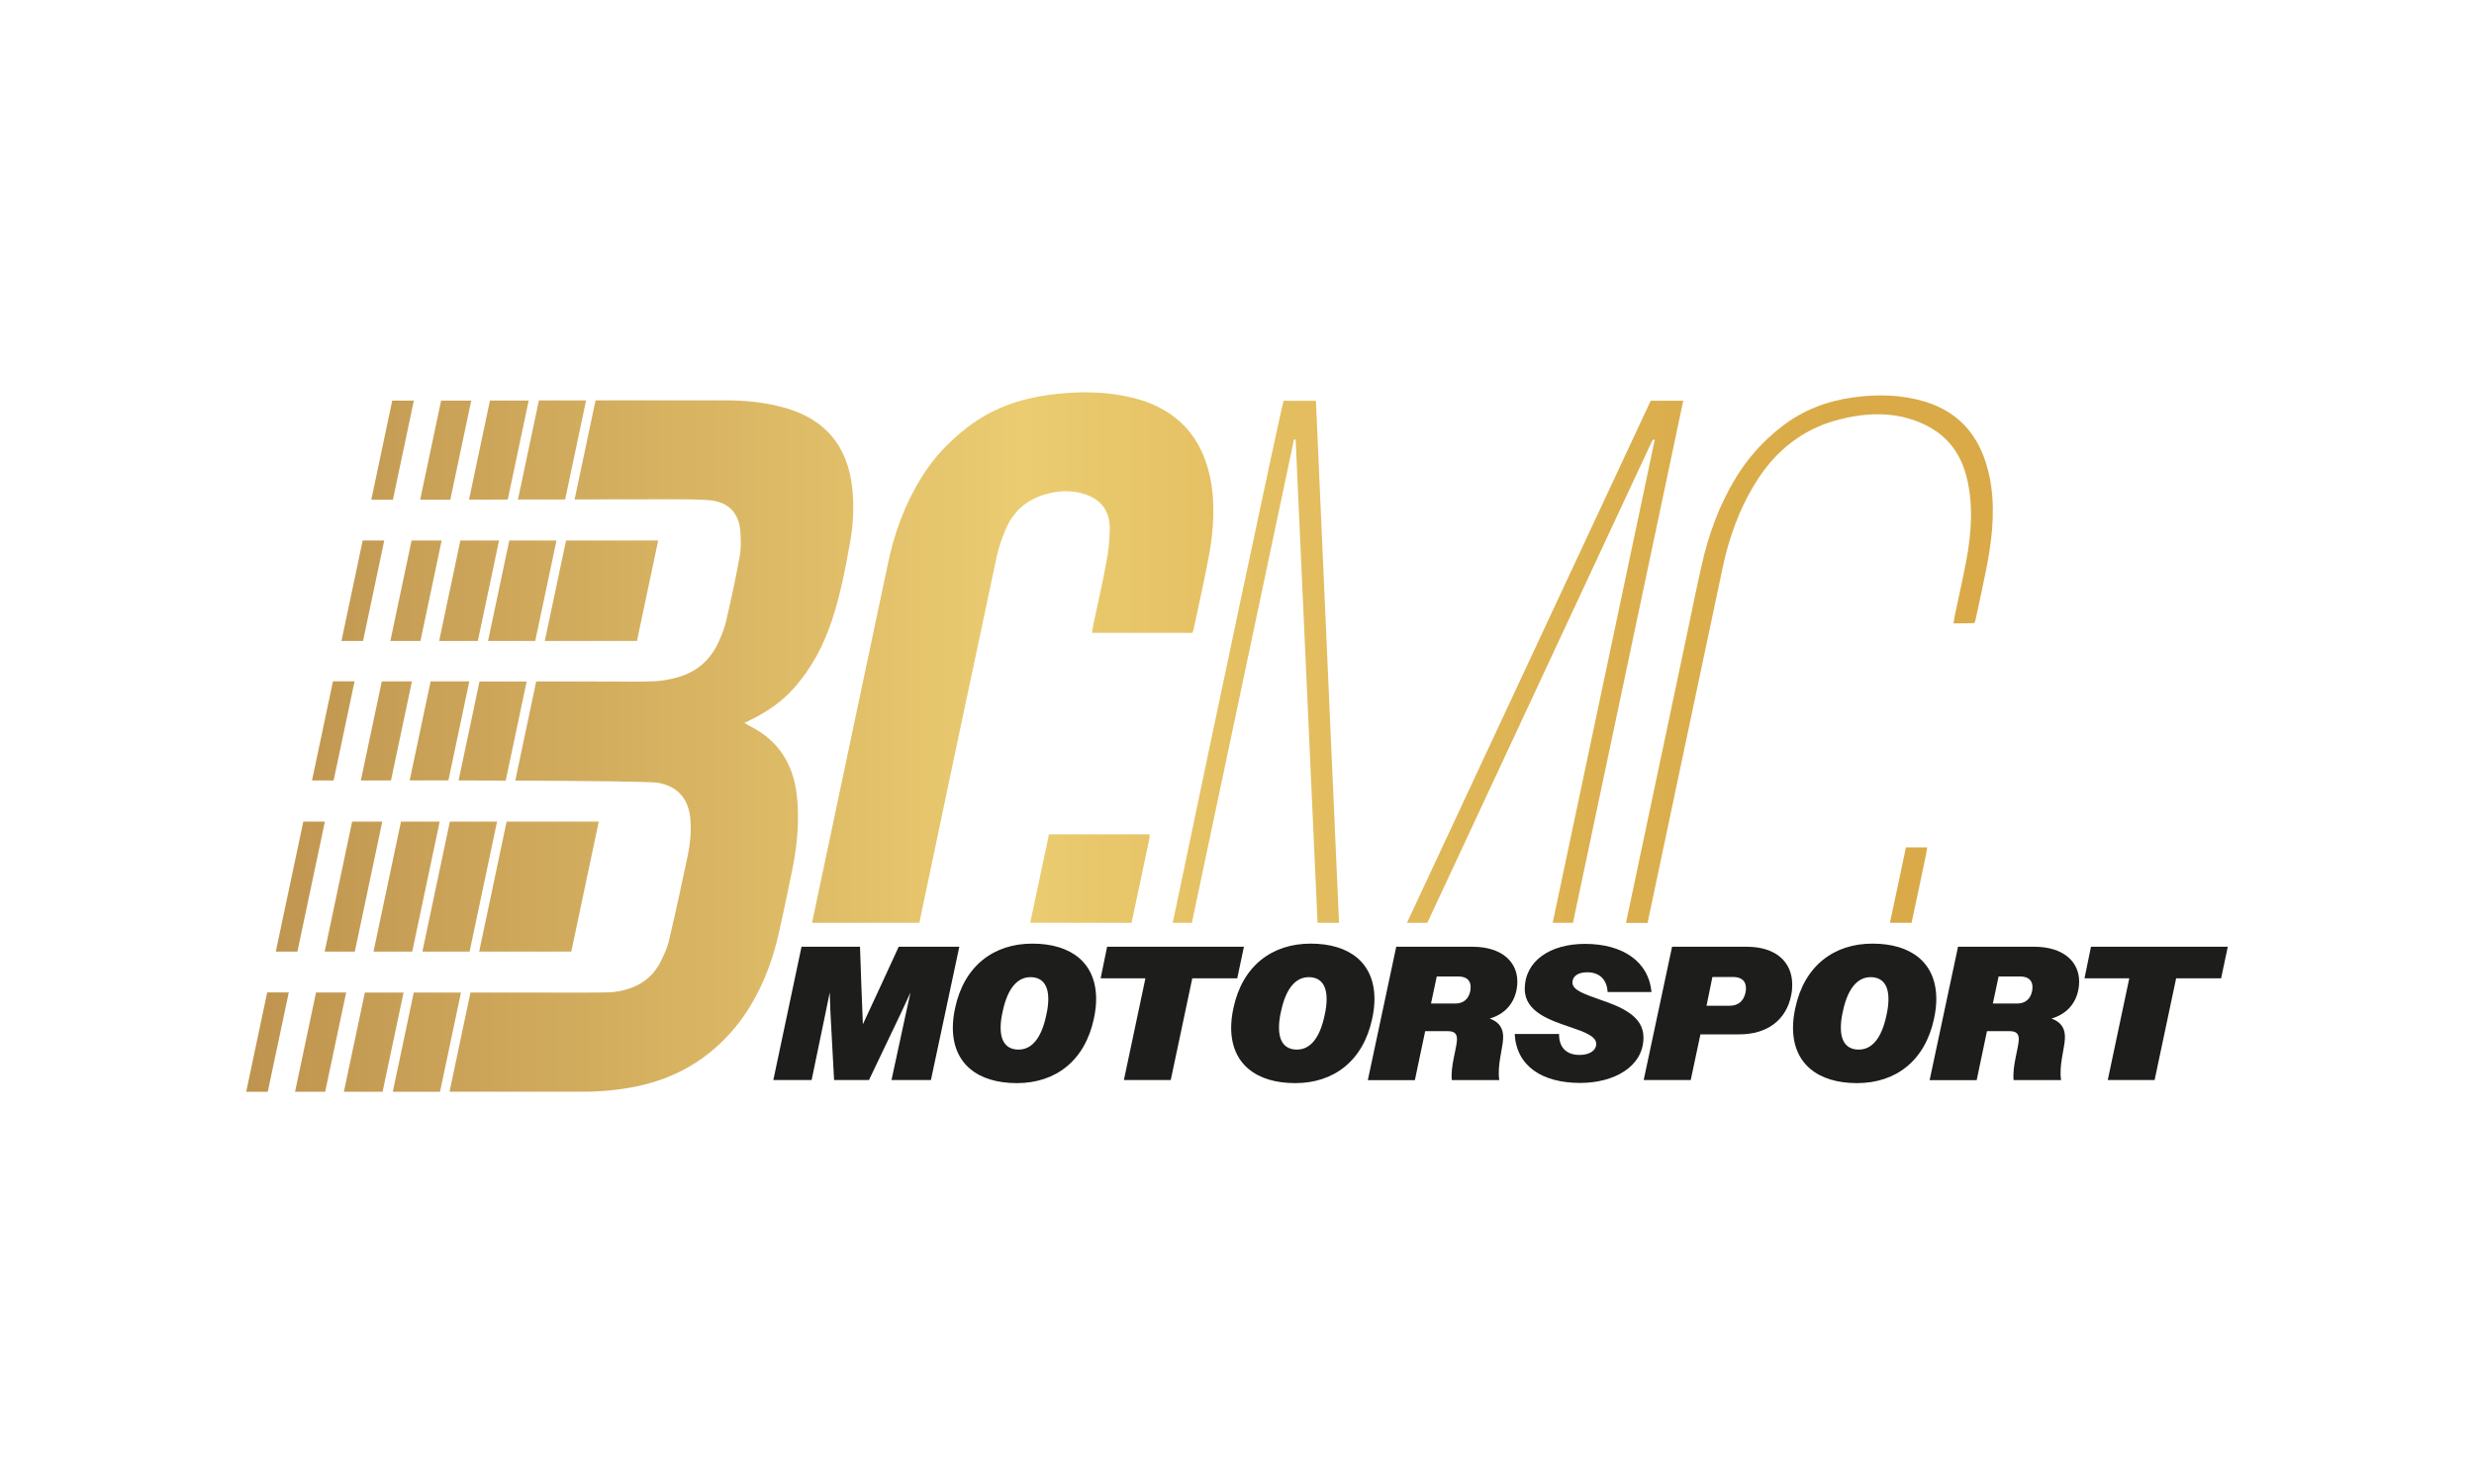 <?xml version="1.0" encoding="UTF-8"?>
<svg xmlns="http://www.w3.org/2000/svg" xmlns:xlink="http://www.w3.org/1999/xlink" id="Ebene_1" data-name="Ebene 1" viewBox="0 0 500 300" width="250" height="150">
  <defs>
    <style>
      .cls-1 {
        fill: url(#Goldverlauf-3-27);
      }

      .cls-2 {
        fill: url(#Goldverlauf-3-24);
      }

      .cls-3 {
        fill: url(#Goldverlauf-3-29);
      }

      .cls-4 {
        fill: url(#Goldverlauf-3-26);
      }

      .cls-5 {
        fill: url(#Goldverlauf-3-28);
      }

      .cls-6 {
        fill: url(#Goldverlauf-3-23);
      }

      .cls-7 {
        fill: url(#Goldverlauf-3-20);
      }

      .cls-8 {
        fill: url(#Goldverlauf-3-25);
      }

      .cls-9 {
        fill: url(#Goldverlauf-3-22);
      }

      .cls-10 {
        fill: url(#Goldverlauf-3-21);
      }

      .cls-11 {
        fill: url(#Goldverlauf-3-18);
      }

      .cls-12 {
        fill: url(#Goldverlauf-3-19);
      }

      .cls-13 {
        fill: url(#Goldverlauf-3-14);
      }

      .cls-14 {
        fill: url(#Goldverlauf-3-15);
      }

      .cls-15 {
        fill: url(#Goldverlauf-3-16);
      }

      .cls-16 {
        fill: url(#Goldverlauf-3-17);
      }

      .cls-17 {
        fill: url(#Goldverlauf-3-10);
      }

      .cls-18 {
        fill: url(#Goldverlauf-3-11);
      }

      .cls-19 {
        fill: url(#Goldverlauf-3-12);
      }

      .cls-20 {
        fill: url(#Goldverlauf-3-13);
      }

      .cls-21 {
        fill: url(#Goldverlauf-3);
      }

      .cls-22 {
        fill: #1d1d1b;
      }

      .cls-23 {
        fill: url(#Goldverlauf-3-9);
      }

      .cls-24 {
        fill: url(#Goldverlauf-3-7);
      }

      .cls-25 {
        fill: url(#Goldverlauf-3-5);
      }

      .cls-26 {
        fill: url(#Goldverlauf-3-6);
      }

      .cls-27 {
        fill: url(#Goldverlauf-3-4);
      }

      .cls-28 {
        fill: url(#Goldverlauf-3-2);
      }

      .cls-29 {
        fill: url(#Goldverlauf-3-3);
      }

      .cls-30 {
        fill: url(#Goldverlauf-3-8);
      }
    </style>
    <linearGradient id="Goldverlauf-3" x1="36.9" y1="90.98" x2="377.03" y2="90.98" gradientUnits="userSpaceOnUse">
      <stop offset="0" stop-color="#bb8f4c"/>
      <stop offset=".5" stop-color="#ebcc71"/>
      <stop offset=".59" stop-color="#e6c366"/>
      <stop offset=".84" stop-color="#dcb04f"/>
      <stop offset="1" stop-color="#d9aa47"/>
    </linearGradient>
    <linearGradient id="Goldverlauf-3-2" data-name="Goldverlauf-3" x1="36.9" y1="90.99" x2="377.03" y2="90.99" xlink:href="#Goldverlauf-3"/>
    <linearGradient id="Goldverlauf-3-3" data-name="Goldverlauf-3" x1="36.9" y1="147.75" x2="377.03" y2="147.75" xlink:href="#Goldverlauf-3"/>
    <linearGradient id="Goldverlauf-3-4" data-name="Goldverlauf-3" x1="36.9" y1="147.76" x2="377.03" y2="147.76" xlink:href="#Goldverlauf-3"/>
    <linearGradient id="Goldverlauf-3-5" data-name="Goldverlauf-3" x1="36.9" y1="147.74" x2="377.03" y2="147.74" xlink:href="#Goldverlauf-3"/>
    <linearGradient id="Goldverlauf-3-6" data-name="Goldverlauf-3" x1="36.9" y1="91" x2="377.03" y2="91" xlink:href="#Goldverlauf-3"/>
    <linearGradient id="Goldverlauf-3-7" data-name="Goldverlauf-3" x1="36.9" y1="210.66" x2="377.03" y2="210.66" xlink:href="#Goldverlauf-3"/>
    <linearGradient id="Goldverlauf-3-8" data-name="Goldverlauf-3" x1="36.9" y1="90.96" x2="377.03" y2="90.96" xlink:href="#Goldverlauf-3"/>
    <linearGradient id="Goldverlauf-3-9" data-name="Goldverlauf-3" x1="36.9" y1="147.78" x2="377.03" y2="147.78" xlink:href="#Goldverlauf-3"/>
    <linearGradient id="Goldverlauf-3-10" data-name="Goldverlauf-3" x1="36.9" y1="210.66" x2="377.03" y2="210.66" xlink:href="#Goldverlauf-3"/>
    <linearGradient id="Goldverlauf-3-11" data-name="Goldverlauf-3" x1="36.9" y1="150.81" x2="377.03" y2="150.81" xlink:href="#Goldverlauf-3"/>
    <linearGradient id="Goldverlauf-3-12" data-name="Goldverlauf-3" x1="36.9" y1="210.67" x2="377.03" y2="210.67" xlink:href="#Goldverlauf-3"/>
    <linearGradient id="Goldverlauf-3-13" data-name="Goldverlauf-3" x1="36.9" y1="210.67" x2="377.03" y2="210.67" xlink:href="#Goldverlauf-3"/>
    <linearGradient id="Goldverlauf-3-14" data-name="Goldverlauf-3" x1="36.9" y1="119.42" x2="377.03" y2="119.42" xlink:href="#Goldverlauf-3"/>
    <linearGradient id="Goldverlauf-3-15" data-name="Goldverlauf-3" x1="36.9" y1="119.42" x2="377.03" y2="119.42" xlink:href="#Goldverlauf-3"/>
    <linearGradient id="Goldverlauf-3-16" data-name="Goldverlauf-3" x1="36.9" y1="119.42" x2="377.03" y2="119.42" xlink:href="#Goldverlauf-3"/>
    <linearGradient id="Goldverlauf-3-17" data-name="Goldverlauf-3" x1="36.9" y1="119.42" x2="377.03" y2="119.42" xlink:href="#Goldverlauf-3"/>
    <linearGradient id="Goldverlauf-3-18" data-name="Goldverlauf-3" x1="36.9" y1="119.42" x2="377.03" y2="119.42" xlink:href="#Goldverlauf-3"/>
    <linearGradient id="Goldverlauf-3-19" data-name="Goldverlauf-3" x1="36.9" y1="179.23" x2="377.03" y2="179.23" xlink:href="#Goldverlauf-3"/>
    <linearGradient id="Goldverlauf-3-20" data-name="Goldverlauf-3" x1="36.9" y1="179.23" x2="377.03" y2="179.23" xlink:href="#Goldverlauf-3"/>
    <linearGradient id="Goldverlauf-3-21" data-name="Goldverlauf-3" x1="36.9" y1="179.23" x2="377.03" y2="179.23" xlink:href="#Goldverlauf-3"/>
    <linearGradient id="Goldverlauf-3-22" data-name="Goldverlauf-3" x1="36.9" y1="179.23" x2="377.03" y2="179.23" xlink:href="#Goldverlauf-3"/>
    <linearGradient id="Goldverlauf-3-23" data-name="Goldverlauf-3" x1="36.9" y1="179.23" x2="377.03" y2="179.23" xlink:href="#Goldverlauf-3"/>
    <linearGradient id="Goldverlauf-3-24" data-name="Goldverlauf-3" x1="36.9" y1="177.6" x2="377.03" y2="177.6" xlink:href="#Goldverlauf-3"/>
    <linearGradient id="Goldverlauf-3-25" data-name="Goldverlauf-3" x1="36.9" y1="132.93" x2="377.03" y2="132.93" xlink:href="#Goldverlauf-3"/>
    <linearGradient id="Goldverlauf-3-26" data-name="Goldverlauf-3" x1="36.9" y1="133.78" x2="377.03" y2="133.78" xlink:href="#Goldverlauf-3"/>
    <linearGradient id="Goldverlauf-3-27" data-name="Goldverlauf-3" x1="36.9" y1="133.79" x2="377.03" y2="133.79" xlink:href="#Goldverlauf-3"/>
    <linearGradient id="Goldverlauf-3-28" data-name="Goldverlauf-3" x1="36.9" y1="178.93" x2="377.03" y2="178.93" xlink:href="#Goldverlauf-3"/>
    <linearGradient id="Goldverlauf-3-29" data-name="Goldverlauf-3" x1="36.9" y1="133.23" x2="377.03" y2="133.23" xlink:href="#Goldverlauf-3"/>
  </defs>
  <g>
    <path class="cls-22" d="M161.99,191.39h11.82l.27,7.78.31,7.89,3.66-7.89,3.58-7.78h12.25l-5.74,26.95h-7.97l2.93-13.55.92-4.16-1.93,4.16-6.47,13.55h-7.05l-.73-13.55-.15-4.16-.85,4.16-2.81,13.55h-7.74l5.7-26.95Z"/>
    <path class="cls-22" d="M192.57,207.75c0-1.23.15-2.54.46-3.97,1.81-8.51,7.78-13.02,15.6-13.02s12.9,3.85,12.9,11.21c0,1.23-.15,2.54-.46,3.97-1.81,8.51-7.74,13.02-15.56,13.02s-12.94-3.85-12.94-11.21ZM211.47,205.13c.27-1.19.39-2.23.39-3.16,0-2.97-1.31-4.43-3.62-4.43-2.46,0-4.58,2-5.62,7.05-.27,1.19-.39,2.23-.39,3.16,0,2.96,1.31,4.43,3.62,4.43,2.5,0,4.58-2,5.62-7.05Z"/>
    <path class="cls-22" d="M231.49,197.78h-9.05l1.31-6.39h27.65l-1.35,6.39h-9.09l-4.35,20.56h-9.47l4.35-20.56Z"/>
    <path class="cls-22" d="M248.82,207.75c0-1.23.15-2.54.46-3.97,1.81-8.51,7.78-13.02,15.6-13.02s12.9,3.85,12.9,11.21c0,1.23-.15,2.54-.46,3.97-1.81,8.51-7.74,13.02-15.56,13.02s-12.94-3.85-12.94-11.21ZM267.73,205.13c.27-1.19.38-2.23.38-3.16,0-2.97-1.31-4.43-3.62-4.43-2.46,0-4.58,2-5.62,7.05-.27,1.19-.38,2.23-.38,3.16,0,2.96,1.31,4.43,3.62,4.43,2.5,0,4.58-2,5.62-7.05Z"/>
    <path class="cls-22" d="M282.17,191.39h15.4c5.93,0,9.09,3.04,9.09,7.05,0,.5-.04,1.04-.15,1.58-.54,2.93-2.46,5.01-5.43,5.89,2,.73,2.81,2.08,2.7,4.08-.08,1.92-1.23,5.51-.77,8.36h-9.59c-.31-2.7.96-6.32,1.04-8.16.04-1.19-.5-1.73-1.81-1.73h-4.62l-2.08,9.9h-9.51l5.74-26.95ZM290.37,197.4l-1.16,5.47h4.93c1.54,0,2.66-.85,3-2.5.04-.31.08-.54.08-.81,0-1.39-.85-2.16-2.5-2.16h-4.35Z"/>
    <path class="cls-22" d="M306.12,209.02h8.97v.12c0,2.35,1.23,4.12,4.16,4.12,2.04,0,3.35-.92,3.35-2.23,0-1.54-2.31-2.39-5.12-3.35-4.16-1.42-9.32-3.08-9.32-7.74,0-5.74,5.2-9.13,12.17-9.13,7.74,0,12.9,3.66,13.44,9.74h-8.86c-.12-2.31-1.46-4-4.12-4-1.89,0-3,.81-3,2.08,0,1.58,2.62,2.39,5.62,3.47,4.04,1.39,8.74,3.2,8.74,7.62,0,5.93-5.97,9.2-12.78,9.2-7.7,0-12.9-3.39-13.25-9.9Z"/>
    <path class="cls-22" d="M337.92,191.39h15.09c5.81,0,9.2,3,9.2,7.66,0,.65-.04,1.31-.19,2.04-.96,5.12-4.89,8.01-10.47,8.01h-7.89l-1.96,9.24h-9.51l5.74-26.95ZM346.08,197.51l-1.19,5.81h4.66c1.69,0,2.85-.89,3.23-2.7.08-.31.08-.58.08-.85,0-1.46-.89-2.27-2.66-2.27h-4.12Z"/>
    <path class="cls-22" d="M362.37,207.75c0-1.23.15-2.54.46-3.97,1.81-8.51,7.78-13.02,15.6-13.02s12.9,3.85,12.9,11.21c0,1.23-.15,2.54-.46,3.97-1.81,8.51-7.74,13.02-15.56,13.02s-12.94-3.85-12.94-11.21ZM381.28,205.13c.27-1.19.38-2.23.38-3.16,0-2.97-1.31-4.43-3.62-4.43-2.46,0-4.58,2-5.62,7.05-.27,1.19-.38,2.23-.38,3.16,0,2.96,1.31,4.43,3.62,4.43,2.5,0,4.58-2,5.62-7.05Z"/>
    <path class="cls-22" d="M395.71,191.39h15.4c5.93,0,9.09,3.04,9.09,7.05,0,.5-.04,1.04-.15,1.58-.54,2.93-2.46,5.01-5.43,5.89,2,.73,2.81,2.08,2.7,4.08-.08,1.92-1.23,5.51-.77,8.36h-9.59c-.31-2.7.96-6.32,1.04-8.16.04-1.19-.5-1.73-1.81-1.73h-4.62l-2.08,9.9h-9.51l5.74-26.95ZM403.92,197.4l-1.16,5.47h4.93c1.54,0,2.66-.85,3-2.5.04-.31.08-.54.08-.81,0-1.39-.85-2.16-2.5-2.16h-4.35Z"/>
    <path class="cls-22" d="M430.33,197.78h-9.05l1.31-6.39h27.65l-1.35,6.39h-9.09l-4.35,20.56h-9.47l4.35-20.56Z"/>
  </g>
  <g>
    <path class="cls-21" d="M99.02,80.97l-4.23,20.03c2.65,0,5.28,0,7.83-.01l4.23-20.02c-2.59,0-5.21,0-7.83,0Z"/>
    <path class="cls-28" d="M84.92,101.01c2.02,0,4.05,0,6.09,0l4.23-20.03c-2.05,0-4.09,0-6.09,0l-4.23,20.03Z"/>
    <path class="cls-29" d="M79.02,157.76l4.23-20.01c-2.04,0-4.07,0-6.09,0l-4.23,20.02c2,0,4.03,0,6.09,0Z"/>
    <path class="cls-27" d="M94.85,137.75c-2.55,0-5.17,0-7.82,0l-4.23,20.01c2.61,0,5.23,0,7.82,0l4.23-20.01Z"/>
    <path class="cls-25" d="M71.65,137.73c-1.48,0-2.94,0-4.36,0l-4.23,20.04c1.42,0,2.87,0,4.37,0l4.23-20.03Z"/>
    <path class="cls-26" d="M75.04,101.02c1.42,0,2.88,0,4.37,0l4.23-20.03c-1.49,0-2.95,0-4.37,0l-4.23,20.03Z"/>
    <path class="cls-24" d="M69.96,200.64c-2.04,0-4.07,0-6.09,0l-4.24,20.06c2,0,4.03,0,6.09,0l4.24-20.06Z"/>
    <path class="cls-30" d="M108.91,80.96l-4.23,20.02c3.4,0,6.63,0,9.54-.01l4.23-20.02c-3.07,0-6.28,0-9.54,0Z"/>
    <path class="cls-23" d="M96.91,137.76l-4.23,20.01c3.25,0,6.45.02,9.53.03l4.23-20.03c-2.92,0-6.14,0-9.54,0Z"/>
    <path class="cls-17" d="M58.36,200.63c-1.48,0-2.94,0-4.36,0l-4.24,20.07c1.42,0,2.87,0,4.36,0l4.24-20.06Z"/>
    <path class="cls-18" d="M160.21,175.37c.97-4.95,1.36-9.82.83-14.57-.73-6.54-3.86-11.21-9.51-14.03-.33-.17-.64-.36-1.08-.62.78-.39,1.36-.67,1.93-.96,2.97-1.52,5.69-3.43,7.95-5.95,3.78-4.21,6.2-8.94,7.85-13.96,1.72-5.22,2.69-10.45,3.63-15.68.66-3.67.81-7.26.45-10.77-.9-8.73-5.55-14.2-13.93-16.47-3.69-1-7.56-1.42-11.57-1.43-3.24,0-15.08,0-26.4.01l-4.23,20.02c7.31-.01,14.83-.02,14.83-.02,4.04.03,8.12-.11,12.1.15,4.05.26,6.36,2.52,6.59,6.57.09,1.61.14,3.28-.17,4.93-.8,4.34-1.74,8.69-2.74,13.03-.33,1.42-.91,2.85-1.54,4.23-1.68,3.66-4.52,6.05-8.34,7.1-1.54.43-3.14.71-4.66.78-2.88.12-5.73.05-8.6.04-.04,0-7.72,0-15.23-.01l-4.23,20.04c13.89.06,27.52.19,28.86.44,4.16.77,6.25,3.4,6.55,7.6.16,2.3-.05,4.65-.54,7.02-1.21,5.82-2.48,11.65-3.85,17.47-.33,1.4-1.02,2.83-1.71,4.19-1.43,2.82-3.78,4.61-6.72,5.47-1.24.36-2.54.61-3.76.63-4.26.08-8.5.04-12.74.04-.03,0-7.68,0-15.15,0l-4.23,20.04c11.63,0,23.77,0,27.1-.01,3.51,0,7.06-.32,10.66-1.06,7.78-1.6,14.54-5.37,19.96-11.92,1.14-1.38,2.17-2.86,3.09-4.37,2.93-4.84,4.68-9.91,5.83-15.08.95-4.3,1.87-8.59,2.72-12.89Z"/>
    <path class="cls-19" d="M81.56,200.65c-2.55,0-5.17,0-7.82,0l-4.24,20.05c2.61,0,5.23,0,7.82,0l4.24-20.05Z"/>
    <path class="cls-20" d="M93.16,200.65c-2.92,0-6.14,0-9.54,0l-4.23,20.05c3.26,0,6.46,0,9.54,0l4.23-20.04Z"/>
    <polygon class="cls-13" points="89.26 109.27 83.18 109.27 78.89 129.58 84.97 129.58 89.26 109.27"/>
    <polygon class="cls-14" points="77.66 109.27 73.3 109.27 69.01 129.58 73.37 129.58 77.66 109.27"/>
    <polygon class="cls-15" points="112.47 109.27 102.93 109.27 98.63 129.58 108.17 129.58 112.47 109.27"/>
    <polygon class="cls-16" points="100.86 109.27 93.04 109.27 88.75 129.58 96.57 129.58 100.86 109.27"/>
    <polygon class="cls-11" points="133.02 109.27 114.4 109.27 110.1 129.58 128.73 129.58 133.02 109.27"/>
    <polygon class="cls-12" points="65.66 166.09 61.3 166.09 55.74 192.37 60.11 192.37 65.66 166.09"/>
    <polygon class="cls-7" points="88.86 166.09 81.04 166.09 75.49 192.37 83.31 192.37 88.86 166.09"/>
    <polygon class="cls-10" points="77.26 166.09 71.17 166.09 65.62 192.37 71.71 192.37 77.26 166.09"/>
    <polygon class="cls-9" points="100.46 166.09 90.92 166.09 85.37 192.37 94.91 192.37 100.46 166.09"/>
    <polygon class="cls-6" points="121.01 166.09 102.39 166.09 96.84 192.37 115.46 192.37 121.01 166.09"/>
    <g>
      <path class="cls-2" d="M232.35,168.66h-20.35c-.13.63-.24,1.16-.36,1.69-1.14,5.4-2.27,10.8-3.43,16.2h20.47c1.22-5.59,2.38-11.19,3.56-16.78.08-.37.08-.74.11-1.11Z"/>
      <path class="cls-8" d="M185.8,186.55c5.18-24.69,10.39-49.38,15.65-74.07.4-1.86,1.06-3.75,1.84-5.57,1.56-3.64,4.35-5.98,8.15-7.04,2.63-.73,5.13-.76,7.47-.07,3.48,1.02,5.43,3.35,5.38,7.16-.03,2.12-.24,4.3-.64,6.45-.8,4.29-1.78,8.59-2.69,12.89-.11.53-.18,1.05-.28,1.63h20.32c.12-.37.2-.57.24-.76,1.03-4.89,2.15-9.78,3.06-14.67,1.01-5.45,1.33-10.8.28-15.9-1.4-6.83-5.01-11.85-11.29-14.71-1.08-.49-2.22-.89-3.39-1.21-5.78-1.59-11.95-1.72-18.35-.79-5.62.82-11.05,2.66-16.03,6.49-3.71,2.85-6.81,6.15-9.24,10.06-3.47,5.57-5.54,11.4-6.8,17.37-5.13,24.25-10.25,48.49-15.37,72.74h21.69Z"/>
    </g>
    <g>
      <path class="cls-4" d="M288.47,186.55c15.13-32.44,30.24-64.86,45.35-97.26.06-.14.18-.26.28-.39.03-.03.09-.05.13-.05.03,0,.06.03.19.1-6.86,32.48-13.73,65.02-20.62,97.6h4.1c7.43-35.19,14.86-70.35,22.29-105.54h-6.58c-16.42,35.18-32.84,70.36-49.26,105.54h4.1Z"/>
      <path class="cls-1" d="M240.88,186.55c6.88-32.57,13.76-65.13,20.63-97.68.11-.01.23-.03.34-.04,1.48,32.58,2.95,65.16,4.43,97.71h4.34c-1.56-35.16-3.11-70.33-4.67-105.51h-6.53c-.51,1.47-13.88,64.65-22.4,105.51h3.86Z"/>
    </g>
    <g>
      <path class="cls-5" d="M389.49,171.31h-4.3c-.14.65-.25,1.18-.36,1.72-.96,4.51-1.89,9.01-2.87,13.52h4.37c1-4.57,1.94-9.14,2.9-13.7.1-.48.16-.96.26-1.53Z"/>
      <path class="cls-3" d="M332.99,186.55c.03-.16.06-.31.09-.47,4.98-23.5,9.94-47.01,14.9-70.51.28-1.33.56-2.67.92-4,1.4-5.16,3.37-10.16,6.51-14.93,3.8-5.75,8.92-9.69,15.22-11.53,7.03-2.05,13.64-1.91,19.33,1.24,3.96,2.19,6.36,5.61,7.49,10.07,1.37,5.44,1.04,11.21-.1,17.13-.69,3.6-1.5,7.21-2.26,10.81-.11.52-.19,1.05-.29,1.65.85,0,1.54,0,2.23,0,.67,0,1.34-.03,2.02-.05.12-.38.19-.57.23-.76.81-3.85,1.69-7.7,2.41-11.55,1.11-5.96,1.54-11.81.38-17.35-1.57-7.49-5.59-12.87-13.12-15.13-4.59-1.38-9.51-1.54-14.65-.8-5.09.73-9.92,2.51-14.37,5.99-3.69,2.89-6.7,6.26-9.09,10.19-3.46,5.68-5.55,11.61-6.92,17.67-1.13,4.99-2.13,9.97-3.18,14.96-4.02,19.01-8.03,38.02-12.05,57.03-.03.12-.05.24-.07.36h4.36Z"/>
    </g>
  </g>
</svg>
